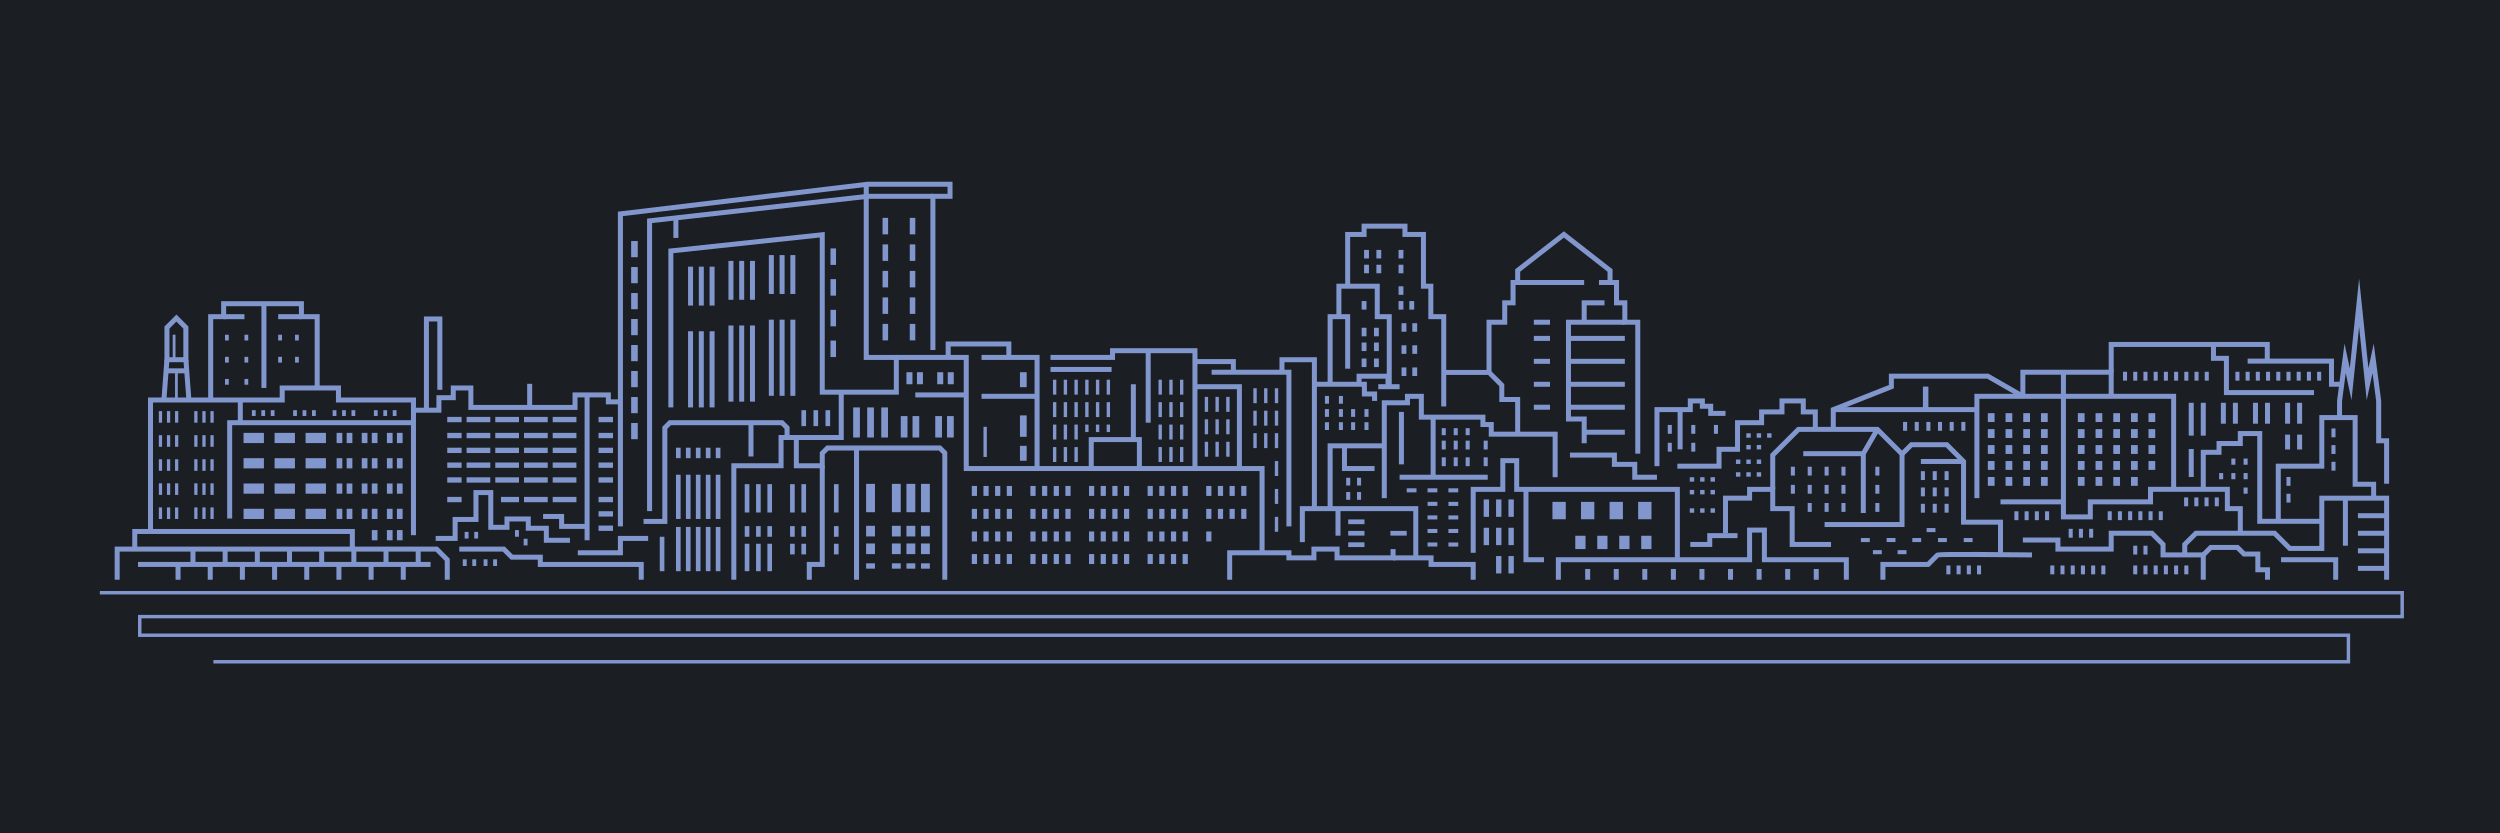 <svg id="Layer_1" data-name="Layer 1" xmlns="http://www.w3.org/2000/svg" viewBox="0 0 900 300"><defs><style>.cls-1{fill:#1b1e22;}.cls-2{fill:#8196cc;}</style></defs><rect class="cls-1" width="900" height="300"/><polygon class="cls-2" points="846.05 238.86 76.82 238.86 76.82 237.62 844.81 237.62 844.81 229.3 49.69 229.3 49.69 221.36 864.16 221.36 864.16 214 35.95 214 35.95 212.76 865.41 212.76 865.41 222.6 50.93 222.6 50.93 228.06 846.05 228.06 846.05 238.86"/><polygon class="cls-2" points="161.91 208.71 160.11 208.71 160.11 201.87 156.81 198.57 43.08 198.57 43.08 208.71 41.28 208.71 41.28 196.77 157.55 196.77 161.91 201.13 161.91 208.71"/><polygon class="cls-2" points="127.75 197.67 125.94 197.67 125.94 192.23 49.41 192.23 49.41 197.67 47.61 197.67 47.61 190.43 127.75 190.43 127.75 197.67"/><polygon class="cls-2" points="149.75 192.67 147.94 192.67 147.94 144.9 120.94 144.9 120.94 140.57 102.5 140.57 102.5 144.9 55.08 144.9 55.08 191.33 53.28 191.33 53.28 143.1 100.69 143.1 100.69 138.77 122.75 138.77 122.75 143.1 149.75 143.1 149.75 192.67"/><polygon class="cls-2" points="76.75 144 74.94 144 74.94 113.1 79.61 113.1 79.61 108.43 109.41 108.43 109.41 113.1 115.08 113.1 115.08 139.67 113.28 139.67 113.28 114.9 107.61 114.9 107.61 110.23 81.41 110.23 81.41 114.9 76.75 114.9 76.75 144"/><rect class="cls-2" x="94.11" y="109.33" width="1.8" height="30.33"/><rect class="cls-2" x="66.57" y="129.48" width="1.8" height="14.54" transform="translate(-10 5.41) rotate(-4.27)"/><path class="cls-2" d="M67.83,130.4H59.2V117.54l4.31-4.31,4.32,4.31ZM61,128.6h5V118.29l-2.52-2.52L61,118.29Z"/><rect class="cls-2" x="52.28" y="135.85" width="14.54" height="1.8" transform="translate(-81.27 185.9) rotate(-85.71)"/><rect class="cls-2" x="60.1" y="132.6" width="7.38" height="1.8"/><rect class="cls-2" x="63.01" y="133.5" width="1" height="10.5"/><rect class="cls-2" x="62.18" y="120.5" width="1" height="9"/><polygon class="cls-2" points="158.91 148.57 148.84 148.57 148.84 146.77 157.11 146.77 157.11 142.27 162.28 142.27 162.28 138.77 170.41 138.77 170.41 145.77 206.11 145.77 206.11 141.27 219.91 141.27 219.91 143.77 223.34 143.77 223.34 145.57 218.11 145.57 218.11 143.07 207.91 143.07 207.91 147.57 168.61 147.57 168.61 140.57 164.08 140.57 164.08 144.07 158.91 144.07 158.91 148.57"/><polygon class="cls-2" points="154.41 147.67 152.61 147.67 152.61 113.93 159.25 113.93 159.25 140.33 157.44 140.33 157.44 115.73 154.41 115.73 154.41 147.67"/><rect class="cls-2" x="210.45" y="142.17" width="1.8" height="52.33"/><polygon class="cls-2" points="231.75 208.71 229.94 208.71 229.94 204.09 193.61 204.09 193.61 201.48 183.89 201.48 180.97 198.57 165.34 198.57 165.34 196.77 181.72 196.77 184.63 199.68 195.41 199.68 195.41 202.29 231.75 202.29 231.75 208.71"/><polygon class="cls-2" points="205.18 195.4 195.78 195.4 195.78 191.07 189.28 191.07 189.28 187.73 183.41 187.73 183.41 190.73 175.78 190.73 175.78 178.23 172.25 178.23 172.25 187.9 164.75 187.9 164.75 194.73 156.84 194.73 156.84 192.93 162.94 192.93 162.94 186.1 170.44 186.1 170.44 176.43 177.58 176.43 177.58 188.93 181.61 188.93 181.61 185.93 191.08 185.93 191.08 189.27 197.58 189.27 197.58 193.6 205.18 193.6 205.18 195.4"/><polygon class="cls-2" points="211.34 190.4 201.28 190.4 201.28 186.82 195.51 186.82 195.51 185.02 203.08 185.02 203.08 188.6 211.34 188.6 211.34 190.4"/><rect class="cls-2" x="189.78" y="138.17" width="1.8" height="8.5"/><polygon class="cls-2" points="224.25 199.9 208.01 199.9 208.01 198.1 222.44 198.1 222.44 192.93 233.34 192.93 233.34 194.73 224.25 194.73 224.25 199.9"/><polygon class="cls-2" points="224.25 189.5 222.44 189.5 222.44 76.2 312.18 65.43 342.91 65.43 342.91 71.57 336.75 71.57 336.75 126 334.94 126 334.94 69.77 341.11 69.77 341.11 67.23 312.23 67.23 224.25 77.8 224.25 189.5"/><polygon class="cls-2" points="234.75 184 232.94 184 232.94 78.7 312.35 69.77 335.85 69.77 335.85 71.57 312.4 71.57 234.75 80.3 234.75 184"/><polygon class="cls-2" points="240.25 188.61 231.68 188.61 231.68 186.81 238.44 186.81 238.44 153.63 240.81 151.27 281.88 151.27 284.25 153.63 284.25 157.5 282.44 157.5 282.44 154.37 281.14 153.07 241.55 153.07 240.25 154.37 240.25 188.61"/><polygon class="cls-2" points="265.08 208.71 263.28 208.71 263.28 166.77 280.28 166.77 280.28 156.6 301.94 156.6 301.94 141.17 303.75 141.17 303.75 158.4 282.08 158.4 282.08 168.57 265.08 168.57 265.08 208.71"/><rect class="cls-2" x="269.45" y="152.17" width="1.8" height="12.17"/><polygon class="cls-2" points="341.02 208.71 339.23 208.71 339.23 163.43 337.97 162.18 298.28 162.18 296.91 163.54 296.91 168.57 285.78 168.57 285.78 157.5 287.58 157.5 287.58 166.77 295.11 166.77 295.11 162.79 297.53 160.37 338.72 160.37 341.02 162.68 341.02 208.71"/><rect class="cls-2" x="307.45" y="161.27" width="1.8" height="47.44"/><polygon class="cls-2" points="292.25 208.71 290.44 208.71 290.44 202.29 295.11 202.29 295.11 167.67 296.91 167.67 296.91 204.09 292.25 204.09 292.25 208.71"/><polygon class="cls-2" points="242.41 146.67 240.61 146.67 240.61 89.53 296.91 83.5 296.91 140.27 321.78 140.27 321.78 129.57 310.94 129.57 310.94 66.33 312.75 66.33 312.75 127.77 323.58 127.77 323.58 142.07 295.11 142.07 295.11 85.5 242.41 91.14 242.41 146.67"/><rect class="cls-2" x="242.42" y="78.43" width="1.8" height="7.23"/><polygon class="cls-2" points="455.25 199 453.44 199 453.44 169.57 346.94 169.57 346.94 129.57 322.68 129.57 322.68 127.77 348.75 127.77 348.75 167.77 455.25 167.77 455.25 199"/><polygon class="cls-2" points="364.08 128.67 362.28 128.67 362.28 124.73 342.25 124.73 342.25 128.67 340.44 128.67 340.44 122.93 364.08 122.93 364.08 128.67"/><polygon class="cls-2" points="374.25 168.67 372.44 168.67 372.44 129.57 353.35 129.57 353.35 127.77 374.25 127.77 374.25 168.67"/><polygon class="cls-2" points="411.08 168.67 409.28 168.67 409.28 159.15 393.75 159.15 393.75 168.67 391.94 168.67 391.94 157.35 411.08 157.35 411.08 168.67"/><polygon class="cls-2" points="431.08 168.67 429.28 168.67 429.28 127.15 401.41 127.15 401.41 129.57 378.18 129.57 378.18 127.77 399.61 127.77 399.61 125.35 431.08 125.35 431.08 168.67"/><rect class="cls-2" x="412.45" y="126.25" width="1.8" height="25.92"/><rect class="cls-2" x="378.18" y="132.1" width="22" height="1.8"/><rect class="cls-2" x="353.35" y="141.77" width="20" height="1.8"/><rect class="cls-2" x="329.51" y="141.27" width="18.33" height="1.8"/><polygon class="cls-2" points="444.91 134 443.11 134 443.11 131.07 430.18 131.07 430.18 129.27 444.91 129.27 444.91 134"/><polygon class="cls-2" points="464.91 189.5 463.11 189.5 463.11 134.9 436.18 134.9 436.18 133.1 464.91 133.1 464.91 189.5"/><polygon class="cls-2" points="443.58 208.71 441.78 208.71 441.78 198.1 464.91 198.1 464.91 199.93 472.11 199.93 472.11 196.77 482.25 196.77 482.25 199.93 500.61 199.93 500.61 197.67 502.41 197.67 502.41 201.73 480.44 201.73 480.44 198.57 473.91 198.57 473.91 201.73 463.11 201.73 463.11 199.9 443.58 199.9 443.58 208.71"/><polygon class="cls-2" points="531.25 208.71 529.45 208.71 529.45 204.09 514.28 204.09 514.28 201.73 501.51 201.73 501.51 199.93 516.08 199.93 516.08 202.29 531.25 202.29 531.25 208.71"/><polygon class="cls-2" points="510.58 200.83 508.78 200.83 508.78 184.01 469.75 184.01 469.75 195.17 467.94 195.17 467.94 182.21 510.58 182.21 510.58 200.83"/><rect class="cls-2" x="480.78" y="183.11" width="1.8" height="9.73"/><polygon class="cls-2" points="474.08 183.11 472.28 183.11 472.28 130.4 462.41 130.4 462.41 134 460.61 134 460.61 128.6 474.08 128.6 474.08 183.11"/><polygon class="cls-2" points="447.08 168.67 445.28 168.67 445.28 140.11 430.18 140.11 430.18 138.31 447.08 138.31 447.08 168.67"/><rect class="cls-2" x="407.11" y="138.33" width="1.8" height="19.92"/><polygon class="cls-2" points="495.75 144.33 493.94 144.33 493.94 142.73 490.28 142.73 490.28 139.23 473.18 139.23 473.18 137.43 492.08 137.43 492.08 140.93 495.75 140.93 495.75 144.33"/><polygon class="cls-2" points="500.58 139.21 498.78 139.21 498.78 136.33 490.16 136.33 490.16 138.33 488.36 138.33 488.36 134.53 500.58 134.53 500.58 139.21"/><rect class="cls-2" x="496.18" y="138.31" width="7.67" height="1.8"/><polygon class="cls-2" points="479.75 183.11 477.94 183.11 477.94 159.6 498.35 159.6 498.35 161.4 479.75 161.4 479.75 183.11"/><polygon class="cls-2" points="499.25 179.33 497.44 179.33 497.44 144.1 505.78 144.1 505.78 141.77 512.58 141.77 512.58 149.27 534.75 149.27 534.75 151.93 537.75 151.93 537.75 155.4 560.75 155.4 560.75 171.8 558.95 171.8 558.95 157.2 535.95 157.2 535.95 153.73 532.95 153.73 532.95 151.07 510.78 151.07 510.78 143.57 507.58 143.57 507.58 145.9 499.25 145.9 499.25 179.33"/><rect class="cls-2" x="515.03" y="150.17" width="1.8" height="21.64"/><rect class="cls-2" x="503.61" y="148.29" width="1.8" height="18.88"/><polygon class="cls-2" points="494.85 169.57 483.11 169.57 483.11 160.5 484.91 160.5 484.91 167.77 494.85 167.77 494.85 169.57"/><polygon class="cls-2" points="604.75 200.83 602.95 200.83 602.95 177.07 545.11 177.07 545.11 166.73 541.91 166.73 541.91 177.07 531.25 177.07 531.25 199 529.45 199 529.45 175.27 540.11 175.27 540.11 164.93 546.91 164.93 546.91 175.27 604.75 175.27 604.75 200.83"/><polygon class="cls-2" points="555.85 202.4 548.45 202.4 548.45 176.17 550.25 176.17 550.25 200.6 555.85 200.6 555.85 202.4"/><polygon class="cls-2" points="665.58 208.71 663.78 208.71 663.78 202.4 634.28 202.4 634.28 191.73 630.75 191.73 630.75 202.4 561.91 202.4 561.91 208.71 560.11 208.71 560.11 200.6 628.95 200.6 628.95 189.93 636.08 189.93 636.08 200.6 665.58 200.6 665.58 208.71"/><polygon class="cls-2" points="616.41 196.9 608.51 196.9 608.51 195.1 614.61 195.1 614.61 191.93 625.51 191.93 625.51 193.73 616.41 193.73 616.41 196.9"/><polygon class="cls-2" points="659.18 196.9 644.28 196.9 644.28 184.01 637.28 184.01 637.28 177.07 630.75 177.07 630.75 180.23 622.08 180.23 622.08 191.97 620.28 191.97 620.28 178.43 628.95 178.43 628.95 175.27 639.08 175.27 639.08 182.21 646.08 182.21 646.08 195.1 659.18 195.1 659.18 196.9"/><polygon class="cls-2" points="721.08 199.77 719.28 199.77 719.28 188.87 705.98 188.87 705.98 166.51 700.47 161 688.47 161 684.74 164.73 675.47 155.47 647.82 155.47 639.08 164.21 639.08 176.17 637.28 176.17 637.28 163.46 647.07 153.67 676.22 153.67 684.74 162.19 687.72 159.2 701.22 159.2 707.78 165.76 707.78 187.07 721.08 187.07 721.08 199.77"/><polygon class="cls-2" points="685.63 189.73 656.85 189.73 656.85 187.93 683.84 187.93 683.84 163.46 685.63 163.46 685.63 189.73"/><polygon class="cls-2" points="671.69 184.67 669.89 184.67 669.89 163.08 675.07 154.12 676.63 155.02 671.69 163.56 671.69 184.67"/><rect class="cls-2" x="649.18" y="162.42" width="21.61" height="1.8"/><rect class="cls-2" x="691.51" y="165.23" width="15.37" height="1.8"/><polygon class="cls-2" points="596.51 172.7 587.61 172.7 587.61 168.07 580.28 168.07 580.28 164.73 565.18 164.73 565.18 162.93 582.08 162.93 582.08 166.27 589.41 166.27 589.41 170.9 596.51 170.9 596.51 172.7"/><polygon class="cls-2" points="619.75 168.72 603.85 168.72 603.85 166.92 617.95 166.92 617.95 160.85 624.61 160.85 624.61 151.27 633.28 151.27 633.28 147.39 640.61 147.39 640.61 143.43 650.08 143.43 650.08 147.39 654.41 147.39 654.41 154.57 652.61 154.57 652.61 149.19 648.28 149.19 648.28 145.23 642.41 145.23 642.41 149.19 635.08 149.19 635.08 153.07 626.41 153.07 626.41 162.65 619.75 162.65 619.75 168.72"/><polygon class="cls-2" points="660.88 154.57 659.08 154.57 659.08 146.85 679.99 138.6 679.99 134.53 715.86 134.53 728.68 141.89 727.78 143.45 715.38 136.33 681.79 136.33 681.79 139.82 660.88 148.07 660.88 154.57"/><rect class="cls-2" x="659.98" y="146.56" width="51.7" height="1.8"/><polygon class="cls-2" points="712.58 179.33 710.78 179.33 710.78 141.77 783.41 141.77 783.41 176.15 781.61 176.15 781.61 143.57 712.58 143.57 712.58 179.33"/><polygon class="cls-2" points="760.93 142.67 759.13 142.67 759.13 134.9 729.13 134.9 729.13 142.67 727.33 142.67 727.33 133.1 760.93 133.1 760.93 142.67"/><polygon class="cls-2" points="807.41 191.67 805.61 191.67 805.61 184.01 800.95 184.01 800.95 177.05 775.08 177.05 775.08 181.57 753.41 181.57 753.41 186.98 741.93 186.98 741.93 134 743.73 134 743.73 185.18 751.61 185.18 751.61 179.77 773.28 179.77 773.28 175.25 802.75 175.25 802.75 182.21 807.41 182.21 807.41 191.67"/><polygon class="cls-2" points="760.93 134 759.13 134 759.13 123.1 817.12 123.1 817.12 130 815.32 130 815.32 124.9 760.93 124.9 760.93 134"/><polygon class="cls-2" points="833.05 142.23 800.61 142.23 800.61 129.9 795.95 129.9 795.95 124 797.75 124 797.75 128.1 802.41 128.1 802.41 140.43 833.05 140.43 833.05 142.23"/><polygon class="cls-2" points="842.36 139.23 838.43 139.23 838.43 130.9 809.15 130.9 809.15 129.1 840.23 129.1 840.23 137.43 842.36 137.43 842.36 139.23"/><rect class="cls-2" x="720.18" y="179.77" width="22.65" height="1.8"/><polygon class="cls-2" points="794.08 208.71 792.28 208.71 792.28 200.67 777.8 200.67 777.8 196.37 774.3 192.87 760.93 192.87 760.93 198.57 739.95 198.57 739.95 195.32 728.23 195.32 728.23 193.52 741.75 193.52 741.75 196.77 759.13 196.77 759.13 191.07 775.04 191.07 779.6 195.63 779.6 198.87 794.08 198.87 794.08 208.71"/><path class="cls-2" d="M678.75,208.71h-1.81v-6.42h16.8l3.15-3.15c.35-.35.65-.65,34.62-.27l0,1.8c-12.4-.14-31.1-.26-33.53-.06l-3.48,3.48H678.75Z"/><polygon class="cls-2" points="860.08 208.71 858.28 208.71 858.28 180.23 836.75 180.23 836.75 198.34 823.94 198.34 818.47 192.87 790.91 192.87 787.41 196.37 787.41 199.6 785.61 199.6 785.61 195.63 790.17 191.07 819.22 191.07 824.69 196.54 834.95 196.54 834.95 178.43 860.08 178.43 860.08 208.71"/><polygon class="cls-2" points="841.75 208.71 839.95 208.71 839.95 202.4 821.18 202.4 821.18 200.6 841.75 200.6 841.75 208.71"/><polygon class="cls-2" points="835.85 188.57 812.61 188.57 812.61 156.98 807.41 156.98 807.41 160.57 799.75 160.57 799.75 163.73 794.08 163.73 794.08 176.17 792.28 176.17 792.28 161.93 797.95 161.93 797.95 158.77 805.61 158.77 805.61 155.18 814.41 155.18 814.41 186.77 835.85 186.77 835.85 188.57"/><polygon class="cls-2" points="821.08 187.67 819.28 187.67 819.28 166.92 834.95 166.92 834.95 149.43 848.75 149.43 848.75 173.43 855.41 173.43 855.41 179.33 853.61 179.33 853.61 175.23 846.95 175.23 846.95 151.23 836.75 151.23 836.75 168.72 821.08 168.72 821.08 187.67"/><polygon class="cls-2" points="860.08 174.15 858.28 174.15 858.28 159.57 855.42 159.57 855.42 144.39 854.11 134.31 852.02 144.07 849.28 117.71 846.54 144.07 844.46 134.31 843.14 144.39 843.14 150.33 841.34 150.33 841.35 144.22 844.02 123.69 845.93 132.59 849.28 100.29 852.64 132.59 854.54 123.69 857.23 144.33 857.23 157.77 860.08 157.77 860.08 174.15"/><polygon class="cls-2" points="479.75 138.22 477.94 138.22 477.94 113.1 486.06 113.1 486.06 132.73 484.26 132.73 484.26 114.9 479.75 114.9 479.75 138.22"/><polygon class="cls-2" points="501.03 138.61 499.23 138.61 499.23 114.9 494.91 114.9 494.91 103.93 482.9 103.93 482.9 114 481.1 114 481.1 102.13 496.71 102.13 496.71 113.1 501.03 113.1 501.03 138.61"/><polygon class="cls-2" points="520.65 146.33 518.85 146.33 518.85 114.9 514.2 114.9 514.2 103.93 511.54 103.93 511.54 85.3 504.88 85.3 504.88 82.31 491.97 82.31 491.97 85.3 486.06 85.3 486.06 103.03 484.26 103.03 484.26 83.5 490.17 83.5 490.17 80.51 506.69 80.51 506.69 83.5 513.34 83.5 513.34 102.13 516 102.13 516 113.1 520.65 113.1 520.65 146.33"/><polygon class="cls-2" points="547.26 155.98 545.46 155.98 545.46 144.73 539.75 144.73 539.75 139.04 535.68 134.97 519.75 134.97 519.75 133.17 536.42 133.17 541.55 138.3 541.55 142.93 547.26 142.93 547.26 155.98"/><polygon class="cls-2" points="536.95 134.07 535.15 134.07 535.15 115.1 540.8 115.1 540.8 108.11 543.8 108.11 543.8 100.8 570.3 100.8 570.3 102.6 545.6 102.6 545.6 109.92 542.6 109.92 542.6 116.9 536.95 116.9 536.95 134.07"/><polygon class="cls-2" points="580.52 101.7 578.72 101.7 578.72 97.81 562.99 85.55 547.26 97.81 547.26 101.7 545.46 101.7 545.46 96.94 562.99 83.26 580.52 96.94 580.52 101.7"/><polygon class="cls-2" points="590.5 163.32 588.7 163.32 588.7 116.9 584.04 116.9 584.04 109.92 581.04 109.92 581.04 102.6 575.63 102.6 575.63 100.8 582.85 100.8 582.85 108.11 585.84 108.11 585.84 115.1 590.5 115.1 590.5 163.32"/><polygon class="cls-2" points="571.21 159.57 569.4 159.57 569.4 151.74 563.75 151.74 563.75 115.1 584.94 115.1 584.94 116.9 565.55 116.9 565.55 149.94 571.21 149.94 571.21 159.57"/><polygon class="cls-2" points="597.41 167.82 595.61 167.82 595.61 146.56 607.61 146.56 607.61 143.43 613.75 143.43 613.75 145.35 616.75 145.35 616.75 147.92 621.18 147.92 621.18 149.72 614.95 149.72 614.95 147.15 611.95 147.15 611.95 145.23 609.41 145.23 609.41 148.36 597.41 148.36 597.41 167.82"/><rect class="cls-2" x="603.94" y="147.46" width="1.8" height="14.29"/><rect class="cls-2" x="564.65" y="120.92" width="20.29" height="1.8"/><rect class="cls-2" x="564.65" y="129.18" width="20.29" height="1.8"/><rect class="cls-2" x="564.65" y="137.44" width="20.29" height="1.8"/><rect class="cls-2" x="564.65" y="145.7" width="20.29" height="1.8"/><rect class="cls-2" x="552.18" y="120.92" width="5.82" height="1.8"/><rect class="cls-2" x="552.18" y="115.1" width="5.82" height="1.8"/><rect class="cls-2" x="552.18" y="129.18" width="5.82" height="1.8"/><rect class="cls-2" x="552.18" y="137.44" width="5.82" height="1.8"/><rect class="cls-2" x="552.18" y="145.7" width="5.82" height="1.8"/><rect class="cls-2" x="570.31" y="154.7" width="14.63" height="1.8"/><rect class="cls-2" x="491.07" y="89.97" width="1.75" height="3.08"/><rect class="cls-2" x="491.07" y="95.3" width="1.75" height="3.08"/><rect class="cls-2" x="495.5" y="89.97" width="1.75" height="3.08"/><rect class="cls-2" x="495.5" y="95.3" width="1.75" height="3.08"/><rect class="cls-2" x="503.48" y="89.97" width="1.75" height="3.08"/><rect class="cls-2" x="503.48" y="95.3" width="1.75" height="3.08"/><rect class="cls-2" x="503.48" y="103.06" width="1.75" height="3.08"/><rect class="cls-2" x="503.48" y="108.38" width="1.75" height="3.08"/><rect class="cls-2" x="494.63" y="117.99" width="1.75" height="3.08"/><rect class="cls-2" x="494.63" y="123.31" width="1.75" height="3.08"/><rect class="cls-2" x="494.63" y="129.07" width="1.75" height="3.08"/><rect class="cls-2" x="490.19" y="117.99" width="1.75" height="3.08"/><rect class="cls-2" x="490.19" y="108.38" width="1.75" height="3.08"/><rect class="cls-2" x="490.19" y="123.31" width="1.75" height="3.08"/><rect class="cls-2" x="490.19" y="129.07" width="1.75" height="3.08"/><rect class="cls-2" x="507.36" y="108.38" width="1.75" height="3.08"/><rect class="cls-2" x="504.55" y="116.35" width="1.75" height="3.08"/><rect class="cls-2" x="508.43" y="116.35" width="1.75" height="3.08"/><rect class="cls-2" x="504.55" y="124.31" width="1.75" height="3.08"/><rect class="cls-2" x="508.43" y="124.31" width="1.75" height="3.08"/><rect class="cls-2" x="504.55" y="132.28" width="1.75" height="3.08"/><rect class="cls-2" x="508.43" y="132.28" width="1.75" height="3.08"/><polygon class="cls-2" points="571.21 116 569.4 116 569.4 108.11 577.62 108.11 577.62 109.92 571.21 109.92 571.21 116"/><rect class="cls-2" x="85.61" y="144" width="1.8" height="8"/><polygon class="cls-2" points="83.58 186.67 81.78 186.67 81.78 151.27 148.84 151.27 148.84 153.07 83.58 153.07 83.58 186.67"/><rect class="cls-2" x="57.18" y="148" width="1.17" height="4.17"/><rect class="cls-2" x="57.18" y="156.67" width="1.17" height="4.17"/><rect class="cls-2" x="57.18" y="165.33" width="1.17" height="4.17"/><rect class="cls-2" x="57.18" y="174" width="1.17" height="4.17"/><rect class="cls-2" x="57.18" y="182.67" width="1.17" height="4.17"/><rect class="cls-2" x="60.1" y="148" width="1.17" height="4.17"/><rect class="cls-2" x="60.1" y="156.67" width="1.17" height="4.17"/><rect class="cls-2" x="60.1" y="165.33" width="1.17" height="4.17"/><rect class="cls-2" x="60.1" y="174" width="1.17" height="4.17"/><rect class="cls-2" x="60.1" y="182.67" width="1.17" height="4.17"/><rect class="cls-2" x="63.01" y="148" width="1.17" height="4.17"/><rect class="cls-2" x="63.01" y="156.67" width="1.17" height="4.17"/><rect class="cls-2" x="63.01" y="165.33" width="1.17" height="4.17"/><rect class="cls-2" x="63.01" y="174" width="1.17" height="4.17"/><rect class="cls-2" x="63.01" y="182.67" width="1.17" height="4.17"/><rect class="cls-2" x="69.93" y="148" width="1.17" height="4.17"/><rect class="cls-2" x="69.93" y="156.67" width="1.17" height="4.17"/><rect class="cls-2" x="69.93" y="165.33" width="1.17" height="4.17"/><rect class="cls-2" x="69.93" y="174" width="1.17" height="4.17"/><rect class="cls-2" x="69.93" y="182.67" width="1.17" height="4.17"/><rect class="cls-2" x="72.85" y="148" width="1.17" height="4.17"/><rect class="cls-2" x="72.85" y="156.67" width="1.17" height="4.17"/><rect class="cls-2" x="72.85" y="165.33" width="1.17" height="4.17"/><rect class="cls-2" x="72.85" y="174" width="1.17" height="4.17"/><rect class="cls-2" x="72.85" y="182.67" width="1.17" height="4.17"/><rect class="cls-2" x="75.76" y="148" width="1.17" height="4.17"/><rect class="cls-2" x="90.68" y="147.67" width="1.36" height="2.08"/><rect class="cls-2" x="81" y="120.5" width="1.36" height="2.08"/><rect class="cls-2" x="81" y="128.46" width="1.36" height="2.08"/><rect class="cls-2" x="81" y="136.42" width="1.36" height="2.08"/><rect class="cls-2" x="88.01" y="120.5" width="1.36" height="2.08"/><rect class="cls-2" x="88.01" y="128.46" width="1.36" height="2.08"/><rect class="cls-2" x="88.01" y="136.42" width="1.36" height="2.08"/><rect class="cls-2" x="100.15" y="120.5" width="1.36" height="2.08"/><rect class="cls-2" x="100.15" y="128.46" width="1.36" height="2.08"/><rect class="cls-2" x="106.21" y="120.5" width="1.36" height="2.08"/><rect class="cls-2" x="106.21" y="128.46" width="1.36" height="2.08"/><rect class="cls-2" x="94.08" y="147.67" width="1.36" height="2.08"/><rect class="cls-2" x="97.47" y="147.67" width="1.36" height="2.08"/><rect class="cls-2" x="105.53" y="147.67" width="1.36" height="2.08"/><rect class="cls-2" x="108.92" y="147.67" width="1.36" height="2.08"/><rect class="cls-2" x="112.32" y="147.67" width="1.36" height="2.08"/><rect class="cls-2" x="119.75" y="147.67" width="1.36" height="2.08"/><rect class="cls-2" x="123.15" y="147.67" width="1.36" height="2.08"/><rect class="cls-2" x="126.54" y="147.67" width="1.36" height="2.08"/><rect class="cls-2" x="134.6" y="147.67" width="1.36" height="2.08"/><rect class="cls-2" x="138" y="147.67" width="1.36" height="2.08"/><rect class="cls-2" x="141.39" y="147.67" width="1.36" height="2.08"/><rect class="cls-2" x="75.76" y="156.67" width="1.17" height="4.17"/><rect class="cls-2" x="75.76" y="165.33" width="1.17" height="4.17"/><rect class="cls-2" x="75.76" y="174" width="1.17" height="4.17"/><rect class="cls-2" x="75.76" y="182.67" width="1.17" height="4.17"/><rect class="cls-2" x="87.68" y="155.83" width="7.33" height="3.68"/><rect class="cls-2" x="98.85" y="155.83" width="7.33" height="3.68"/><rect class="cls-2" x="110.01" y="155.83" width="7.33" height="3.68"/><rect class="cls-2" x="121.18" y="155.83" width="2.05" height="3.68"/><rect class="cls-2" x="124.8" y="155.83" width="2.05" height="3.68"/><rect class="cls-2" x="130.23" y="155.83" width="2.05" height="3.68"/><rect class="cls-2" x="133.85" y="155.83" width="2.05" height="3.68"/><rect class="cls-2" x="139.28" y="155.83" width="2.05" height="3.68"/><rect class="cls-2" x="142.89" y="155.83" width="2.05" height="3.68"/><rect class="cls-2" x="87.68" y="164.94" width="7.33" height="3.68"/><rect class="cls-2" x="98.85" y="164.94" width="7.33" height="3.68"/><rect class="cls-2" x="110.01" y="164.94" width="7.33" height="3.68"/><rect class="cls-2" x="121.18" y="164.94" width="2.05" height="3.68"/><rect class="cls-2" x="124.8" y="164.94" width="2.05" height="3.68"/><rect class="cls-2" x="130.23" y="164.94" width="2.05" height="3.68"/><rect class="cls-2" x="133.85" y="164.94" width="2.05" height="3.68"/><rect class="cls-2" x="139.28" y="164.94" width="2.05" height="3.68"/><rect class="cls-2" x="142.89" y="164.94" width="2.05" height="3.68"/><rect class="cls-2" x="87.68" y="174.05" width="7.33" height="3.68"/><rect class="cls-2" x="98.85" y="174.05" width="7.33" height="3.68"/><rect class="cls-2" x="110.01" y="174.05" width="7.33" height="3.68"/><rect class="cls-2" x="121.18" y="174.05" width="2.05" height="3.68"/><rect class="cls-2" x="124.8" y="174.05" width="2.05" height="3.68"/><rect class="cls-2" x="130.23" y="174.05" width="2.05" height="3.68"/><rect class="cls-2" x="133.85" y="174.05" width="2.05" height="3.68"/><rect class="cls-2" x="139.28" y="174.05" width="2.05" height="3.68"/><rect class="cls-2" x="142.89" y="174.05" width="2.05" height="3.68"/><rect class="cls-2" x="87.68" y="183.16" width="7.33" height="3.68"/><rect class="cls-2" x="98.85" y="183.16" width="7.33" height="3.68"/><rect class="cls-2" x="110.01" y="183.16" width="7.33" height="3.68"/><rect class="cls-2" x="121.18" y="183.16" width="2.05" height="3.68"/><rect class="cls-2" x="124.8" y="183.16" width="2.05" height="3.68"/><rect class="cls-2" x="130.23" y="183.16" width="2.05" height="3.68"/><rect class="cls-2" x="133.85" y="183.16" width="2.05" height="3.68"/><rect class="cls-2" x="139.28" y="183.16" width="2.05" height="3.68"/><rect class="cls-2" x="166.6" y="201.35" width="1.4" height="2.4"/><rect class="cls-2" x="170.03" y="201.35" width="1.4" height="2.4"/><rect class="cls-2" x="174.1" y="201.35" width="1.4" height="2.4"/><rect class="cls-2" x="177.53" y="201.35" width="1.4" height="2.4"/><rect class="cls-2" x="185.4" y="190.83" width="1.4" height="2.4"/><rect class="cls-2" x="188.52" y="193.95" width="1.4" height="2.4"/><rect class="cls-2" x="167.27" y="191.47" width="1.4" height="2.4"/><rect class="cls-2" x="170.73" y="191.47" width="1.4" height="2.4"/><rect class="cls-2" x="142.89" y="183.16" width="2.05" height="3.68"/><rect class="cls-2" x="133.85" y="190.83" width="2.05" height="3.68"/><rect class="cls-2" x="139.28" y="190.83" width="2.05" height="3.68"/><rect class="cls-2" x="142.89" y="190.83" width="2.05" height="3.68"/><rect class="cls-2" x="49.68" y="202.29" width="105.33" height="1.8"/><rect class="cls-2" x="63.2" y="203.19" width="1.8" height="5.52"/><rect class="cls-2" x="74.78" y="203.19" width="1.8" height="5.52"/><rect class="cls-2" x="86.36" y="203.19" width="1.8" height="5.52"/><rect class="cls-2" x="97.95" y="203.19" width="1.8" height="5.52"/><rect class="cls-2" x="109.53" y="203.19" width="1.8" height="5.52"/><rect class="cls-2" x="121.11" y="203.19" width="1.8" height="5.52"/><rect class="cls-2" x="132.7" y="203.19" width="1.8" height="5.52"/><rect class="cls-2" x="144.28" y="203.19" width="1.8" height="5.52"/><rect class="cls-2" x="68.57" y="197.67" width="1.8" height="5.52"/><rect class="cls-2" x="80.15" y="197.67" width="1.8" height="5.52"/><rect class="cls-2" x="91.74" y="197.67" width="1.8" height="5.52"/><rect class="cls-2" x="103.32" y="197.67" width="1.8" height="5.52"/><rect class="cls-2" x="114.9" y="197.67" width="1.8" height="5.52"/><rect class="cls-2" x="126.49" y="197.67" width="1.8" height="5.52"/><rect class="cls-2" x="138.07" y="197.67" width="1.8" height="5.52"/><rect class="cls-2" x="149.65" y="197.67" width="1.8" height="5.52"/><rect class="cls-2" x="80.51" y="113.1" width="7.49" height="1.8"/><rect class="cls-2" x="100.15" y="113.1" width="8.36" height="1.8"/><rect class="cls-2" x="161.01" y="150.08" width="5.17" height="1.92"/><rect class="cls-2" x="167.97" y="150.08" width="8.54" height="1.92"/><rect class="cls-2" x="178.3" y="150.08" width="8.54" height="1.92"/><rect class="cls-2" x="188.64" y="150.08" width="8.54" height="1.92"/><rect class="cls-2" x="198.97" y="150.08" width="8.54" height="1.92"/><rect class="cls-2" x="161.01" y="155.83" width="5.17" height="1.92"/><rect class="cls-2" x="167.97" y="155.83" width="8.54" height="1.92"/><rect class="cls-2" x="178.3" y="155.83" width="8.54" height="1.92"/><rect class="cls-2" x="188.64" y="155.83" width="8.54" height="1.92"/><rect class="cls-2" x="198.97" y="155.83" width="8.54" height="1.92"/><rect class="cls-2" x="161.01" y="161.17" width="5.17" height="1.92"/><rect class="cls-2" x="167.97" y="161.17" width="8.54" height="1.92"/><rect class="cls-2" x="178.3" y="161.17" width="8.54" height="1.92"/><rect class="cls-2" x="188.64" y="161.17" width="8.54" height="1.92"/><rect class="cls-2" x="198.97" y="161.17" width="8.54" height="1.92"/><rect class="cls-2" x="161.01" y="166.5" width="5.17" height="1.92"/><rect class="cls-2" x="167.97" y="166.5" width="8.54" height="1.92"/><rect class="cls-2" x="178.3" y="166.5" width="8.54" height="1.92"/><rect class="cls-2" x="188.64" y="166.5" width="8.54" height="1.92"/><rect class="cls-2" x="198.97" y="166.5" width="8.54" height="1.92"/><rect class="cls-2" x="161.01" y="171.83" width="5.17" height="1.92"/><rect class="cls-2" x="161.01" y="178.88" width="5.17" height="1.92"/><rect class="cls-2" x="167.97" y="171.83" width="8.54" height="1.92"/><rect class="cls-2" x="178.3" y="171.83" width="8.54" height="1.92"/><rect class="cls-2" x="188.64" y="171.83" width="8.54" height="1.92"/><rect class="cls-2" x="198.97" y="171.83" width="8.54" height="1.92"/><rect class="cls-2" x="180.35" y="178.88" width="6.5" height="1.92"/><rect class="cls-2" x="188.64" y="178.88" width="8.54" height="1.92"/><rect class="cls-2" x="198.97" y="178.88" width="8.54" height="1.92"/><rect class="cls-2" x="215.47" y="150.08" width="5.21" height="1.92"/><rect class="cls-2" x="215.47" y="155.83" width="5.21" height="1.92"/><rect class="cls-2" x="215.47" y="161.17" width="5.21" height="1.92"/><rect class="cls-2" x="215.47" y="166.5" width="5.21" height="1.92"/><rect class="cls-2" x="215.47" y="171.83" width="5.21" height="1.92"/><rect class="cls-2" x="215.47" y="178.88" width="5.21" height="1.92"/><rect class="cls-2" x="215.47" y="184.04" width="5.21" height="1.92"/><rect class="cls-2" x="215.47" y="189.2" width="5.21" height="1.92"/><rect class="cls-2" x="247.7" y="96" width="1.8" height="14"/><rect class="cls-2" x="247.7" y="119.25" width="1.8" height="27.42"/><rect class="cls-2" x="251.57" y="96" width="1.8" height="14"/><rect class="cls-2" x="251.57" y="119.25" width="1.8" height="27.42"/><rect class="cls-2" x="255.45" y="96" width="1.8" height="14"/><rect class="cls-2" x="255.45" y="119.25" width="1.8" height="27.42"/><rect class="cls-2" x="262.24" y="93.92" width="1.8" height="14"/><rect class="cls-2" x="262.24" y="117.17" width="1.8" height="27.42"/><rect class="cls-2" x="266.11" y="93.92" width="1.8" height="14"/><rect class="cls-2" x="266.11" y="117.17" width="1.8" height="27.42"/><rect class="cls-2" x="269.99" y="93.92" width="1.8" height="14"/><rect class="cls-2" x="269.99" y="117.17" width="1.8" height="27.42"/><rect class="cls-2" x="276.78" y="91.83" width="1.8" height="14"/><rect class="cls-2" x="276.78" y="115.08" width="1.8" height="27.42"/><rect class="cls-2" x="280.65" y="91.83" width="1.8" height="14"/><rect class="cls-2" x="280.65" y="115.08" width="1.8" height="27.42"/><rect class="cls-2" x="284.53" y="91.83" width="1.8" height="14"/><rect class="cls-2" x="284.53" y="115.08" width="1.8" height="27.42"/><rect class="cls-2" x="317.72" y="78.43" width="2" height="5.94"/><rect class="cls-2" x="298.97" y="89.43" width="2" height="5.94"/><rect class="cls-2" x="298.97" y="100.49" width="2" height="5.94"/><rect class="cls-2" x="298.97" y="111.54" width="2" height="5.94"/><rect class="cls-2" x="298.97" y="122.6" width="2" height="5.94"/><rect class="cls-2" x="317.72" y="87.98" width="2" height="5.94"/><rect class="cls-2" x="317.72" y="97.52" width="2" height="5.94"/><rect class="cls-2" x="317.72" y="107.06" width="2" height="5.94"/><rect class="cls-2" x="317.72" y="116.6" width="2" height="5.94"/><rect class="cls-2" x="227.21" y="86.77" width="2.38" height="5.83"/><rect class="cls-2" x="227.21" y="96.13" width="2.38" height="5.83"/><rect class="cls-2" x="227.21" y="105.49" width="2.38" height="5.83"/><rect class="cls-2" x="227.21" y="114.84" width="2.38" height="5.83"/><rect class="cls-2" x="227.21" y="124.2" width="2.38" height="5.83"/><rect class="cls-2" x="227.21" y="133.56" width="2.38" height="5.83"/><rect class="cls-2" x="227.21" y="142.92" width="2.38" height="5.83"/><rect class="cls-2" x="227.21" y="152.28" width="2.38" height="5.83"/><rect class="cls-2" x="327.51" y="78.43" width="2" height="5.94"/><rect class="cls-2" x="327.51" y="87.98" width="2" height="5.94"/><rect class="cls-2" x="327.51" y="97.52" width="2" height="5.94"/><rect class="cls-2" x="327.51" y="107.06" width="2" height="5.94"/><rect class="cls-2" x="327.51" y="116.6" width="2" height="5.94"/><rect class="cls-2" x="243.35" y="161.17" width="1.67" height="3.77"/><rect class="cls-2" x="268.1" y="174.29" width="1.67" height="10.21"/><rect class="cls-2" x="272.18" y="174.29" width="1.67" height="10.21"/><rect class="cls-2" x="276.26" y="174.29" width="1.67" height="10.21"/><rect class="cls-2" x="284.43" y="174.29" width="1.67" height="10.21"/><rect class="cls-2" x="288.51" y="174.29" width="1.67" height="10.21"/><rect class="cls-2" x="268.1" y="189.4" width="1.67" height="3.83"/><rect class="cls-2" x="272.18" y="189.4" width="1.67" height="3.83"/><rect class="cls-2" x="276.26" y="189.4" width="1.67" height="3.83"/><rect class="cls-2" x="284.43" y="189.4" width="1.67" height="3.83"/><rect class="cls-2" x="288.51" y="189.4" width="1.67" height="3.83"/><rect class="cls-2" x="268.1" y="195.75" width="1.67" height="9.88"/><rect class="cls-2" x="272.18" y="195.75" width="1.67" height="9.88"/><rect class="cls-2" x="276.26" y="195.75" width="1.67" height="9.88"/><rect class="cls-2" x="284.43" y="195.75" width="1.67" height="3.83"/><rect class="cls-2" x="288.51" y="195.75" width="1.67" height="3.83"/><rect class="cls-2" x="300.22" y="174.29" width="1.67" height="10.21"/><rect class="cls-2" x="288.51" y="147.67" width="1.67" height="5.73"/><rect class="cls-2" x="292.85" y="147.67" width="1.67" height="5.73"/><rect class="cls-2" x="297.18" y="147.67" width="1.67" height="5.73"/><rect class="cls-2" x="307.14" y="146.67" width="2.42" height="10.83"/><rect class="cls-2" x="312.19" y="146.67" width="2.42" height="10.83"/><rect class="cls-2" x="317.25" y="146.67" width="2.42" height="10.83"/><rect class="cls-2" x="324.28" y="149.79" width="2.42" height="7.71"/><rect class="cls-2" x="328.51" y="149.79" width="2.42" height="7.71"/><rect class="cls-2" x="336.69" y="149.79" width="2.42" height="7.71"/><rect class="cls-2" x="340.93" y="149.79" width="2.42" height="7.71"/><rect class="cls-2" x="367.18" y="149.54" width="2.42" height="7.71"/><rect class="cls-2" x="354.05" y="153.65" width="1.21" height="10.85"/><rect class="cls-2" x="367.18" y="160.5" width="2.42" height="5.38"/><rect class="cls-2" x="379.07" y="136.69" width="1.21" height="5.38"/><rect class="cls-2" x="382.94" y="136.69" width="1.21" height="5.38"/><rect class="cls-2" x="386.8" y="136.69" width="1.21" height="5.38"/><rect class="cls-2" x="390.67" y="136.69" width="1.21" height="5.38"/><rect class="cls-2" x="394.53" y="136.69" width="1.21" height="5.38"/><rect class="cls-2" x="398.4" y="136.69" width="1.21" height="5.38"/><rect class="cls-2" x="379.07" y="144.77" width="1.21" height="5.38"/><rect class="cls-2" x="382.94" y="144.77" width="1.21" height="5.38"/><rect class="cls-2" x="386.8" y="144.77" width="1.21" height="5.38"/><rect class="cls-2" x="390.67" y="144.77" width="1.21" height="5.38"/><rect class="cls-2" x="394.53" y="144.77" width="1.21" height="5.38"/><rect class="cls-2" x="398.4" y="144.77" width="1.21" height="5.38"/><rect class="cls-2" x="379.07" y="152.85" width="1.21" height="5.38"/><rect class="cls-2" x="382.94" y="152.85" width="1.21" height="5.38"/><rect class="cls-2" x="386.8" y="152.85" width="1.21" height="5.38"/><rect class="cls-2" x="390.67" y="152.85" width="1.21" height="2.69"/><rect class="cls-2" x="394.53" y="152.85" width="1.21" height="2.69"/><rect class="cls-2" x="398.4" y="152.85" width="1.21" height="2.69"/><rect class="cls-2" x="379.07" y="160.94" width="1.21" height="5.38"/><rect class="cls-2" x="382.94" y="160.94" width="1.21" height="5.38"/><rect class="cls-2" x="386.8" y="160.94" width="1.21" height="5.38"/><rect class="cls-2" x="417.07" y="136.69" width="1.21" height="5.38"/><rect class="cls-2" x="420.94" y="136.69" width="1.21" height="5.38"/><rect class="cls-2" x="424.8" y="136.69" width="1.21" height="5.38"/><rect class="cls-2" x="417.07" y="144.77" width="1.21" height="5.38"/><rect class="cls-2" x="420.94" y="144.77" width="1.21" height="5.38"/><rect class="cls-2" x="424.8" y="144.77" width="1.21" height="5.38"/><rect class="cls-2" x="417.07" y="152.85" width="1.21" height="5.38"/><rect class="cls-2" x="420.94" y="152.85" width="1.21" height="5.38"/><rect class="cls-2" x="424.8" y="152.85" width="1.21" height="5.38"/><rect class="cls-2" x="417.07" y="160.94" width="1.21" height="5.38"/><rect class="cls-2" x="420.94" y="160.94" width="1.21" height="5.38"/><rect class="cls-2" x="424.8" y="160.94" width="1.21" height="5.38"/><rect class="cls-2" x="433.71" y="142.88" width="1.21" height="5.38"/><rect class="cls-2" x="437.57" y="142.88" width="1.21" height="5.38"/><rect class="cls-2" x="441.44" y="142.88" width="1.21" height="5.38"/><rect class="cls-2" x="433.71" y="150.96" width="1.21" height="5.38"/><rect class="cls-2" x="437.57" y="150.96" width="1.21" height="5.38"/><rect class="cls-2" x="441.44" y="150.96" width="1.21" height="5.38"/><rect class="cls-2" x="433.71" y="159.04" width="1.21" height="5.38"/><rect class="cls-2" x="437.57" y="159.04" width="1.21" height="5.38"/><rect class="cls-2" x="441.44" y="159.04" width="1.21" height="5.38"/><rect class="cls-2" x="451.21" y="139.77" width="1.21" height="5.38"/><rect class="cls-2" x="455.07" y="139.77" width="1.21" height="5.38"/><rect class="cls-2" x="458.94" y="139.77" width="1.21" height="5.38"/><rect class="cls-2" x="451.21" y="147.85" width="1.21" height="5.38"/><rect class="cls-2" x="455.07" y="147.85" width="1.21" height="5.38"/><rect class="cls-2" x="458.94" y="147.85" width="1.21" height="5.38"/><rect class="cls-2" x="451.21" y="155.94" width="1.21" height="5.38"/><rect class="cls-2" x="455.07" y="155.94" width="1.21" height="5.38"/><rect class="cls-2" x="458.94" y="155.94" width="1.21" height="5.38"/><rect class="cls-2" x="458.94" y="165.98" width="1.21" height="5.38"/><rect class="cls-2" x="458.94" y="176.02" width="1.21" height="5.38"/><rect class="cls-2" x="458.94" y="186.06" width="1.21" height="5.38"/><rect class="cls-2" x="349.85" y="174.94" width="1.87" height="3.59"/><rect class="cls-2" x="354.04" y="174.94" width="1.87" height="3.59"/><rect class="cls-2" x="358.24" y="174.94" width="1.87" height="3.59"/><rect class="cls-2" x="362.44" y="174.94" width="1.87" height="3.59"/><rect class="cls-2" x="349.85" y="183.2" width="1.87" height="3.59"/><rect class="cls-2" x="354.04" y="183.2" width="1.87" height="3.59"/><rect class="cls-2" x="358.24" y="183.2" width="1.87" height="3.59"/><rect class="cls-2" x="362.44" y="183.2" width="1.87" height="3.59"/><rect class="cls-2" x="370.94" y="174.94" width="1.87" height="3.59"/><rect class="cls-2" x="375.14" y="174.94" width="1.87" height="3.59"/><rect class="cls-2" x="379.34" y="174.94" width="1.87" height="3.59"/><rect class="cls-2" x="383.54" y="174.94" width="1.87" height="3.59"/><rect class="cls-2" x="370.94" y="183.2" width="1.87" height="3.59"/><rect class="cls-2" x="375.14" y="183.2" width="1.87" height="3.59"/><rect class="cls-2" x="379.34" y="183.2" width="1.87" height="3.59"/><rect class="cls-2" x="383.54" y="183.2" width="1.87" height="3.59"/><rect class="cls-2" x="392.04" y="174.94" width="1.87" height="3.59"/><rect class="cls-2" x="396.24" y="174.94" width="1.87" height="3.59"/><rect class="cls-2" x="400.44" y="174.94" width="1.87" height="3.59"/><rect class="cls-2" x="404.64" y="174.94" width="1.87" height="3.59"/><rect class="cls-2" x="392.04" y="183.2" width="1.87" height="3.59"/><rect class="cls-2" x="396.24" y="183.2" width="1.87" height="3.59"/><rect class="cls-2" x="400.44" y="183.2" width="1.87" height="3.59"/><rect class="cls-2" x="404.64" y="183.2" width="1.87" height="3.59"/><rect class="cls-2" x="413.14" y="174.94" width="1.87" height="3.59"/><rect class="cls-2" x="417.34" y="174.94" width="1.87" height="3.59"/><rect class="cls-2" x="421.54" y="174.94" width="1.87" height="3.59"/><rect class="cls-2" x="425.74" y="174.94" width="1.87" height="3.59"/><rect class="cls-2" x="413.14" y="183.2" width="1.87" height="3.59"/><rect class="cls-2" x="417.34" y="183.2" width="1.87" height="3.59"/><rect class="cls-2" x="421.54" y="183.2" width="1.87" height="3.59"/><rect class="cls-2" x="425.74" y="183.2" width="1.87" height="3.59"/><rect class="cls-2" x="349.85" y="191.33" width="1.87" height="3.59"/><rect class="cls-2" x="354.04" y="191.33" width="1.87" height="3.59"/><rect class="cls-2" x="358.24" y="191.33" width="1.87" height="3.59"/><rect class="cls-2" x="362.44" y="191.33" width="1.87" height="3.59"/><rect class="cls-2" x="370.94" y="191.33" width="1.87" height="3.59"/><rect class="cls-2" x="375.14" y="191.33" width="1.87" height="3.59"/><rect class="cls-2" x="379.34" y="191.33" width="1.87" height="3.59"/><rect class="cls-2" x="383.54" y="191.33" width="1.87" height="3.59"/><rect class="cls-2" x="392.04" y="191.33" width="1.87" height="3.59"/><rect class="cls-2" x="396.24" y="191.33" width="1.87" height="3.59"/><rect class="cls-2" x="400.44" y="191.33" width="1.87" height="3.59"/><rect class="cls-2" x="404.64" y="191.33" width="1.87" height="3.59"/><rect class="cls-2" x="413.14" y="191.33" width="1.87" height="3.59"/><rect class="cls-2" x="417.34" y="191.33" width="1.87" height="3.59"/><rect class="cls-2" x="421.54" y="191.33" width="1.87" height="3.59"/><rect class="cls-2" x="425.74" y="191.33" width="1.87" height="3.59"/><rect class="cls-2" x="434.24" y="191.33" width="1.87" height="3.59"/><rect class="cls-2" x="349.85" y="199.46" width="1.87" height="3.59"/><rect class="cls-2" x="354.04" y="199.46" width="1.87" height="3.59"/><rect class="cls-2" x="358.24" y="199.46" width="1.87" height="3.59"/><rect class="cls-2" x="362.44" y="199.46" width="1.87" height="3.59"/><rect class="cls-2" x="370.94" y="199.46" width="1.87" height="3.59"/><rect class="cls-2" x="375.14" y="199.46" width="1.87" height="3.59"/><rect class="cls-2" x="379.34" y="199.46" width="1.87" height="3.59"/><rect class="cls-2" x="383.54" y="199.46" width="1.87" height="3.59"/><rect class="cls-2" x="392.04" y="199.46" width="1.87" height="3.59"/><rect class="cls-2" x="396.24" y="199.46" width="1.87" height="3.59"/><rect class="cls-2" x="400.44" y="199.46" width="1.87" height="3.59"/><rect class="cls-2" x="404.64" y="199.46" width="1.87" height="3.59"/><rect class="cls-2" x="413.14" y="199.46" width="1.87" height="3.59"/><rect class="cls-2" x="417.34" y="199.46" width="1.87" height="3.59"/><rect class="cls-2" x="421.54" y="199.46" width="1.87" height="3.59"/><rect class="cls-2" x="425.74" y="199.46" width="1.87" height="3.59"/><rect class="cls-2" x="434.24" y="174.94" width="1.87" height="3.59"/><rect class="cls-2" x="476.97" y="142.54" width="1.46" height="2.8"/><rect class="cls-2" x="519.02" y="154.14" width="1.46" height="2.53"/><rect class="cls-2" x="523.33" y="154.14" width="1.46" height="2.53"/><rect class="cls-2" x="527.63" y="154.14" width="1.46" height="2.53"/><rect class="cls-2" x="519.02" y="158.63" width="1.46" height="3.19"/><rect class="cls-2" x="523.33" y="158.63" width="1.46" height="3.19"/><rect class="cls-2" x="527.63" y="158.63" width="1.46" height="3.19"/><rect class="cls-2" x="534.12" y="158.63" width="1.46" height="3.19"/><rect class="cls-2" x="519.02" y="164.63" width="1.46" height="3.19"/><rect class="cls-2" x="534.12" y="179.8" width="1.93" height="6.26"/><rect class="cls-2" x="538.58" y="179.8" width="1.93" height="6.26"/><rect class="cls-2" x="543.04" y="179.8" width="1.93" height="6.26"/><rect class="cls-2" x="558.88" y="180.67" width="4.8" height="6.26"/><rect class="cls-2" x="569.16" y="180.67" width="4.8" height="6.26"/><rect class="cls-2" x="579.45" y="180.67" width="4.8" height="6.26"/><rect class="cls-2" x="589.73" y="180.67" width="4.8" height="6.26"/><rect class="cls-2" x="567.1" y="192.87" width="3.69" height="4.8"/><rect class="cls-2" x="575.01" y="192.87" width="3.69" height="4.8"/><rect class="cls-2" x="582.93" y="192.87" width="3.69" height="4.8"/><rect class="cls-2" x="590.84" y="192.87" width="3.69" height="4.8"/><rect class="cls-2" x="534.12" y="189.99" width="1.93" height="6.26"/><rect class="cls-2" x="538.58" y="189.99" width="1.93" height="6.26"/><rect class="cls-2" x="543.04" y="189.99" width="1.93" height="6.26"/><rect class="cls-2" x="538.58" y="200.18" width="1.93" height="6.26"/><rect class="cls-2" x="543.04" y="200.18" width="1.93" height="6.26"/><rect class="cls-2" x="507.45" y="174.76" width="1.46" height="3.53" transform="translate(684.7 -331.66) rotate(90)"/><rect class="cls-2" x="514.96" y="174.76" width="1.46" height="3.53" transform="translate(692.21 -339.17) rotate(90)"/><rect class="cls-2" x="522.48" y="174.76" width="1.46" height="3.53" transform="translate(699.72 -346.69) rotate(90)"/><rect class="cls-2" x="514.96" y="179.63" width="1.46" height="3.53" transform="translate(697.09 -334.3) rotate(90)"/><rect class="cls-2" x="487.43" y="184.92" width="1.7" height="5.86" transform="translate(676.13 -300.43) rotate(90)"/><rect class="cls-2" x="487.43" y="189.04" width="1.7" height="5.86" transform="translate(680.25 -296.31) rotate(90)"/><rect class="cls-2" x="487.43" y="193.16" width="1.7" height="5.86" transform="translate(684.37 -292.19) rotate(90)"/><rect class="cls-2" x="502.63" y="189.04" width="1.7" height="5.86" transform="translate(695.45 -311.51) rotate(90)"/><rect class="cls-2" x="522.48" y="179.63" width="1.46" height="3.53" transform="translate(704.6 -341.81) rotate(90)"/><rect class="cls-2" x="514.96" y="184.51" width="1.46" height="3.53" transform="translate(701.96 -329.42) rotate(90)"/><rect class="cls-2" x="522.48" y="184.51" width="1.46" height="3.53" transform="translate(709.48 -336.93) rotate(90)"/><rect class="cls-2" x="514.96" y="189.39" width="1.46" height="3.53" transform="translate(706.84 -324.54) rotate(90)"/><rect class="cls-2" x="522.48" y="189.39" width="1.46" height="3.53" transform="translate(714.35 -332.06) rotate(90)"/><rect class="cls-2" x="514.96" y="194.26" width="1.46" height="3.53" transform="translate(711.71 -319.67) rotate(90)"/><rect class="cls-2" x="522.48" y="194.26" width="1.46" height="3.53" transform="translate(719.23 -327.18) rotate(90)"/><rect class="cls-2" x="523.33" y="164.63" width="1.46" height="3.19"/><rect class="cls-2" x="527.63" y="164.63" width="1.46" height="3.19"/><rect class="cls-2" x="534.12" y="164.63" width="1.46" height="3.19"/><rect class="cls-2" x="600.39" y="152.98" width="1.46" height="3.19"/><rect class="cls-2" x="628.68" y="155.98" width="1.59" height="1.59"/><rect class="cls-2" x="628.68" y="160.2" width="1.59" height="1.59"/><rect class="cls-2" x="632.42" y="160.2" width="1.59" height="1.59"/><rect class="cls-2" x="632.42" y="165.43" width="1.59" height="1.59"/><rect class="cls-2" x="632.42" y="170.01" width="1.59" height="1.59"/><rect class="cls-2" x="628.68" y="165.43" width="1.59" height="1.59"/><rect class="cls-2" x="628.68" y="170.01" width="1.59" height="1.59"/><rect class="cls-2" x="624.94" y="165.43" width="1.59" height="1.59"/><rect class="cls-2" x="624.94" y="170.01" width="1.59" height="1.59"/><rect class="cls-2" x="615.79" y="171.8" width="1.59" height="1.59"/><rect class="cls-2" x="615.79" y="176.38" width="1.59" height="1.59"/><rect class="cls-2" x="612.05" y="171.8" width="1.59" height="1.59"/><rect class="cls-2" x="612.05" y="176.38" width="1.59" height="1.59"/><rect class="cls-2" x="608.31" y="171.8" width="1.59" height="1.59"/><rect class="cls-2" x="608.31" y="176.38" width="1.59" height="1.59"/><rect class="cls-2" x="615.79" y="183" width="1.59" height="1.59"/><rect class="cls-2" x="612.05" y="183" width="1.59" height="1.59"/><rect class="cls-2" x="608.31" y="183" width="1.59" height="1.59"/><rect class="cls-2" x="632.42" y="155.98" width="1.59" height="1.59"/><rect class="cls-2" x="636.16" y="155.98" width="1.59" height="1.59"/><rect class="cls-2" x="600.39" y="159.39" width="1.46" height="3.19"/><rect class="cls-2" x="608.85" y="152.98" width="1.46" height="3.19"/><rect class="cls-2" x="644.7" y="168.02" width="1.46" height="3.19"/><rect class="cls-2" x="650.77" y="168.02" width="1.46" height="3.19"/><rect class="cls-2" x="656.85" y="168.02" width="1.46" height="3.19"/><rect class="cls-2" x="662.92" y="168.02" width="1.46" height="3.19"/><rect class="cls-2" x="644.7" y="174.55" width="1.46" height="3.19"/><rect class="cls-2" x="650.77" y="174.55" width="1.46" height="3.19"/><rect class="cls-2" x="656.85" y="174.55" width="1.46" height="3.19"/><rect class="cls-2" x="662.92" y="174.55" width="1.46" height="3.19"/><rect class="cls-2" x="650.77" y="181.08" width="1.46" height="3.19"/><rect class="cls-2" x="656.85" y="181.08" width="1.46" height="3.19"/><rect class="cls-2" x="662.92" y="181.08" width="1.46" height="3.19"/><rect class="cls-2" x="675.12" y="168.02" width="1.46" height="3.19"/><rect class="cls-2" x="691.51" y="169.62" width="1.46" height="3.19"/><rect class="cls-2" x="685.1" y="151.89" width="1.46" height="3.19"/><rect class="cls-2" x="689.3" y="151.89" width="1.46" height="3.19"/><rect class="cls-2" x="693.49" y="151.89" width="1.46" height="3.19"/><rect class="cls-2" x="697.68" y="151.89" width="1.46" height="3.19"/><rect class="cls-2" x="701.88" y="151.89" width="1.46" height="3.19"/><rect class="cls-2" x="706.07" y="151.89" width="1.46" height="3.19"/><rect class="cls-2" x="764.28" y="133.84" width="1.46" height="3.19"/><rect class="cls-2" x="767.96" y="133.84" width="1.46" height="3.19"/><rect class="cls-2" x="771.64" y="133.84" width="1.46" height="3.19"/><rect class="cls-2" x="775.32" y="133.84" width="1.46" height="3.19"/><rect class="cls-2" x="778.99" y="133.84" width="1.46" height="3.19"/><rect class="cls-2" x="782.67" y="133.84" width="1.46" height="3.19"/><rect class="cls-2" x="786.35" y="133.84" width="1.46" height="3.19"/><rect class="cls-2" x="790.02" y="133.84" width="1.46" height="3.19"/><rect class="cls-2" x="793.7" y="133.84" width="1.46" height="3.19"/><rect class="cls-2" x="758.77" y="184.06" width="1.46" height="3.19"/><rect class="cls-2" x="762.44" y="184.06" width="1.46" height="3.19"/><rect class="cls-2" x="766.12" y="184.06" width="1.46" height="3.19"/><rect class="cls-2" x="769.8" y="184.06" width="1.46" height="3.19"/><rect class="cls-2" x="773.48" y="184.06" width="1.46" height="3.19"/><rect class="cls-2" x="777.15" y="184.06" width="1.46" height="3.19"/><rect class="cls-2" x="738.1" y="203.57" width="1.46" height="3.19"/><rect class="cls-2" x="741.77" y="203.57" width="1.46" height="3.19"/><rect class="cls-2" x="745.45" y="203.57" width="1.46" height="3.19"/><rect class="cls-2" x="749.13" y="203.57" width="1.46" height="3.19"/><rect class="cls-2" x="700.69" y="203.57" width="1.46" height="3.19"/><rect class="cls-2" x="704.37" y="203.57" width="1.46" height="3.19"/><rect class="cls-2" x="708.05" y="203.57" width="1.46" height="3.19"/><rect class="cls-2" x="711.72" y="203.57" width="1.46" height="3.19"/><rect class="cls-2" x="752.81" y="203.57" width="1.46" height="3.19"/><rect class="cls-2" x="725.18" y="184.07" width="1.46" height="3.19"/><rect class="cls-2" x="728.86" y="184.07" width="1.46" height="3.19"/><rect class="cls-2" x="732.54" y="184.07" width="1.46" height="3.19"/><rect class="cls-2" x="736.21" y="184.07" width="1.46" height="3.19"/><rect class="cls-2" x="744.72" y="190.38" width="1.46" height="3.19"/><rect class="cls-2" x="748.4" y="190.38" width="1.46" height="3.19"/><rect class="cls-2" x="752.08" y="190.38" width="1.46" height="3.19"/><rect class="cls-2" x="756.48" y="203.57" width="1.46" height="3.19"/><rect class="cls-2" x="767.96" y="203.57" width="1.46" height="3.19"/><rect class="cls-2" x="771.64" y="203.57" width="1.46" height="3.19"/><rect class="cls-2" x="767.96" y="196.45" width="1.46" height="3.19"/><rect class="cls-2" x="771.64" y="196.45" width="1.46" height="3.19"/><rect class="cls-2" x="775.32" y="203.57" width="1.46" height="3.19"/><rect class="cls-2" x="778.99" y="203.57" width="1.46" height="3.19"/><rect class="cls-2" x="782.67" y="203.57" width="1.46" height="3.19"/><rect class="cls-2" x="786.35" y="203.57" width="1.46" height="3.19"/><rect class="cls-2" x="786.28" y="179.07" width="1.46" height="3.19"/><rect class="cls-2" x="789.96" y="179.07" width="1.46" height="3.19"/><rect class="cls-2" x="793.63" y="179.07" width="1.46" height="3.19"/><rect class="cls-2" x="797.31" y="179.07" width="1.46" height="3.19"/><rect class="cls-2" x="804.74" y="133.84" width="1.46" height="3.19"/><rect class="cls-2" x="808.42" y="133.84" width="1.46" height="3.19"/><rect class="cls-2" x="812.09" y="133.84" width="1.46" height="3.19"/><rect class="cls-2" x="815.77" y="133.84" width="1.46" height="3.19"/><rect class="cls-2" x="819.45" y="133.84" width="1.46" height="3.19"/><rect class="cls-2" x="823.13" y="133.84" width="1.46" height="3.19"/><rect class="cls-2" x="826.8" y="133.84" width="1.46" height="3.19"/><rect class="cls-2" x="830.48" y="133.84" width="1.46" height="3.19"/><rect class="cls-2" x="839.32" y="154.24" width="1.46" height="3.19"/><rect class="cls-2" x="839.32" y="160.24" width="1.46" height="3.19"/><rect class="cls-2" x="839.32" y="166.24" width="1.46" height="3.19"/><rect class="cls-2" x="823.13" y="171.71" width="1.46" height="3.19"/><rect class="cls-2" x="807.69" y="165.08" width="1.46" height="2.23"/><rect class="cls-2" x="807.69" y="170.3" width="1.46" height="2.23"/><rect class="cls-2" x="803.28" y="165.08" width="1.46" height="2.23"/><rect class="cls-2" x="803.28" y="170.3" width="1.46" height="2.23"/><rect class="cls-2" x="798.88" y="170.3" width="1.46" height="2.23"/><rect class="cls-2" x="807.69" y="175.51" width="1.46" height="2.23"/><rect class="cls-2" x="823.13" y="177.74" width="1.46" height="3.19"/><rect class="cls-2" x="834.16" y="133.84" width="1.46" height="3.19"/><rect class="cls-2" x="715.62" y="148.74" width="2.43" height="3.19"/><rect class="cls-2" x="722" y="148.74" width="2.43" height="3.19"/><rect class="cls-2" x="728.37" y="148.74" width="2.43" height="3.19"/><rect class="cls-2" x="734.75" y="148.74" width="2.43" height="3.19"/><rect class="cls-2" x="715.62" y="154.48" width="2.43" height="3.19"/><rect class="cls-2" x="722" y="154.48" width="2.43" height="3.19"/><rect class="cls-2" x="728.37" y="154.48" width="2.43" height="3.19"/><rect class="cls-2" x="734.75" y="154.48" width="2.43" height="3.19"/><rect class="cls-2" x="715.62" y="160.23" width="2.43" height="3.19"/><rect class="cls-2" x="722" y="160.23" width="2.43" height="3.19"/><rect class="cls-2" x="728.37" y="160.23" width="2.43" height="3.19"/><rect class="cls-2" x="734.75" y="160.23" width="2.43" height="3.19"/><rect class="cls-2" x="715.62" y="165.97" width="2.43" height="3.19"/><rect class="cls-2" x="722" y="165.97" width="2.43" height="3.19"/><rect class="cls-2" x="728.37" y="165.97" width="2.43" height="3.19"/><rect class="cls-2" x="734.75" y="165.97" width="2.43" height="3.19"/><rect class="cls-2" x="715.62" y="171.71" width="2.43" height="3.19"/><rect class="cls-2" x="722" y="171.71" width="2.43" height="3.19"/><rect class="cls-2" x="728.37" y="171.71" width="2.43" height="3.19"/><rect class="cls-2" x="734.75" y="171.71" width="2.43" height="3.19"/><rect class="cls-2" x="748.02" y="148.74" width="2.43" height="3.19"/><rect class="cls-2" x="754.4" y="148.74" width="2.43" height="3.19"/><rect class="cls-2" x="760.78" y="148.74" width="2.43" height="3.19"/><rect class="cls-2" x="767.16" y="148.74" width="2.43" height="3.19"/><rect class="cls-2" x="748.02" y="154.48" width="2.43" height="3.19"/><rect class="cls-2" x="754.4" y="154.48" width="2.43" height="3.19"/><rect class="cls-2" x="760.78" y="154.48" width="2.43" height="3.19"/><rect class="cls-2" x="767.16" y="154.48" width="2.43" height="3.19"/><rect class="cls-2" x="748.02" y="160.23" width="2.43" height="3.19"/><rect class="cls-2" x="754.4" y="160.23" width="2.43" height="3.19"/><rect class="cls-2" x="760.78" y="160.23" width="2.43" height="3.19"/><rect class="cls-2" x="767.16" y="160.23" width="2.43" height="3.19"/><rect class="cls-2" x="748.02" y="165.97" width="2.43" height="3.19"/><rect class="cls-2" x="754.4" y="165.97" width="2.43" height="3.19"/><rect class="cls-2" x="760.78" y="165.97" width="2.43" height="3.19"/><rect class="cls-2" x="767.16" y="165.97" width="2.43" height="3.19"/><rect class="cls-2" x="773.46" y="148.74" width="2.43" height="3.19"/><rect class="cls-2" x="773.46" y="154.48" width="2.43" height="3.19"/><rect class="cls-2" x="773.46" y="160.23" width="2.43" height="3.19"/><rect class="cls-2" x="773.46" y="165.97" width="2.43" height="3.19"/><rect class="cls-2" x="748.02" y="171.71" width="2.43" height="3.19"/><rect class="cls-2" x="754.4" y="171.71" width="2.43" height="3.19"/><rect class="cls-2" x="760.78" y="171.71" width="2.43" height="3.19"/><rect class="cls-2" x="767.16" y="171.71" width="2.43" height="3.19"/><rect class="cls-2" x="695.78" y="169.62" width="1.46" height="3.19"/><rect class="cls-2" x="700.05" y="169.62" width="1.46" height="3.19"/><rect class="cls-2" x="691.51" y="175.49" width="1.46" height="3.19"/><rect class="cls-2" x="695.78" y="175.49" width="1.46" height="3.19"/><rect class="cls-2" x="700.05" y="175.49" width="1.46" height="3.19"/><rect class="cls-2" x="691.51" y="181.37" width="1.46" height="3.19"/><rect class="cls-2" x="670.79" y="192.82" width="1.46" height="3.19" transform="translate(865.94 -477.1) rotate(90)"/><rect class="cls-2" x="680.04" y="192.82" width="1.46" height="3.19" transform="translate(875.19 -486.36) rotate(90)"/><rect class="cls-2" x="689.3" y="192.82" width="1.46" height="3.19" transform="translate(884.44 -495.61) rotate(90)"/><rect class="cls-2" x="694.45" y="189.24" width="1.46" height="3.19" transform="translate(886.01 -504.35) rotate(90)"/><rect class="cls-2" x="698.55" y="192.82" width="1.46" height="3.19" transform="translate(893.69 -504.86) rotate(90)"/><rect class="cls-2" x="684.01" y="197.18" width="1.46" height="3.19" transform="translate(883.51 -485.96) rotate(90)"/><rect class="cls-2" x="675.12" y="197.18" width="1.46" height="3.19" transform="translate(874.62 -477.07) rotate(90)"/><rect class="cls-2" x="707.8" y="192.82" width="1.46" height="3.19" transform="translate(902.95 -514.11) rotate(90)"/><rect class="cls-2" x="695.78" y="181.37" width="1.46" height="3.19"/><rect class="cls-2" x="700.05" y="181.37" width="1.46" height="3.19"/><rect class="cls-2" x="675.12" y="174.55" width="1.46" height="3.19"/><rect class="cls-2" x="675.12" y="181.08" width="1.46" height="3.19"/><rect class="cls-2" x="617.01" y="152.98" width="1.46" height="3.19"/><rect class="cls-2" x="608.85" y="159.39" width="1.46" height="3.19"/><rect class="cls-2" x="476.97" y="147.27" width="1.46" height="2.8"/><rect class="cls-2" x="476.97" y="152" width="1.46" height="2.8"/><rect class="cls-2" x="482" y="142.54" width="1.46" height="2.8"/><rect class="cls-2" x="482" y="147.27" width="1.46" height="2.8"/><rect class="cls-2" x="482" y="152" width="1.46" height="2.8"/><rect class="cls-2" x="484.62" y="171.99" width="1.46" height="2.8"/><rect class="cls-2" x="488.53" y="171.99" width="1.46" height="2.8"/><rect class="cls-2" x="484.62" y="177.13" width="1.46" height="2.8"/><rect class="cls-2" x="488.53" y="177.13" width="1.46" height="2.8"/><rect class="cls-2" x="486.39" y="147.27" width="1.46" height="2.8"/><rect class="cls-2" x="486.39" y="152" width="1.46" height="2.8"/><rect class="cls-2" x="491.21" y="147.27" width="1.46" height="2.8"/><rect class="cls-2" x="491.21" y="152" width="1.46" height="2.8"/><rect class="cls-2" x="438.44" y="174.94" width="1.87" height="3.59"/><rect class="cls-2" x="442.64" y="174.94" width="1.87" height="3.59"/><rect class="cls-2" x="446.84" y="174.94" width="1.87" height="3.59"/><rect class="cls-2" x="434.24" y="183.2" width="1.87" height="3.59"/><rect class="cls-2" x="438.44" y="183.2" width="1.87" height="3.59"/><rect class="cls-2" x="442.64" y="183.2" width="1.87" height="3.59"/><rect class="cls-2" x="446.84" y="183.2" width="1.87" height="3.59"/><rect class="cls-2" x="367.18" y="134" width="2.42" height="5.38"/><rect class="cls-2" x="326.32" y="134" width="2.16" height="4.33"/><rect class="cls-2" x="330.1" y="134" width="2.16" height="4.33"/><rect class="cls-2" x="337.4" y="134" width="2.16" height="4.33"/><rect class="cls-2" x="341.19" y="134" width="2.16" height="4.33"/><rect class="cls-2" x="300.22" y="189.4" width="1.67" height="3.83"/><rect class="cls-2" x="300.22" y="195.75" width="1.67" height="3.83"/><rect class="cls-2" x="311.8" y="174.19" width="3.19" height="10.21"/><rect class="cls-2" x="311.8" y="189.29" width="3.19" height="3.83"/><rect class="cls-2" x="311.8" y="195.65" width="3.19" height="3.83"/><rect class="cls-2" x="321.08" y="174.19" width="3.19" height="10.21"/><rect class="cls-2" x="321.08" y="189.29" width="3.19" height="3.83"/><rect class="cls-2" x="321.08" y="195.65" width="3.19" height="3.83"/><rect class="cls-2" x="326.32" y="174.19" width="3.19" height="10.21"/><rect class="cls-2" x="326.32" y="189.29" width="3.19" height="3.83"/><rect class="cls-2" x="326.32" y="195.65" width="3.19" height="3.83"/><rect class="cls-2" x="331.55" y="174.19" width="3.19" height="10.21"/><rect class="cls-2" x="331.55" y="189.29" width="3.19" height="3.83"/><rect class="cls-2" x="331.55" y="195.65" width="3.19" height="3.83"/><rect class="cls-2" x="311.8" y="202.8" width="3.19" height="1.92"/><rect class="cls-2" x="321.08" y="202.8" width="3.19" height="1.92"/><rect class="cls-2" x="326.32" y="202.8" width="3.19" height="1.92"/><rect class="cls-2" x="331.55" y="202.8" width="3.19" height="1.92"/><rect class="cls-2" x="246.93" y="161.17" width="1.67" height="3.77"/><rect class="cls-2" x="250.51" y="161.17" width="1.67" height="3.77"/><rect class="cls-2" x="254.1" y="161.17" width="1.67" height="3.77"/><rect class="cls-2" x="257.68" y="161.17" width="1.67" height="3.77"/><rect class="cls-2" x="243.35" y="170.9" width="1.67" height="15.93"/><rect class="cls-2" x="246.93" y="170.9" width="1.67" height="15.93"/><rect class="cls-2" x="250.51" y="170.9" width="1.67" height="15.93"/><rect class="cls-2" x="254.1" y="170.9" width="1.67" height="15.93"/><rect class="cls-2" x="257.68" y="170.9" width="1.67" height="15.93"/><rect class="cls-2" x="243.35" y="189.7" width="1.67" height="15.93"/><rect class="cls-2" x="237.51" y="193.23" width="1.67" height="12.4"/><rect class="cls-2" x="246.93" y="189.7" width="1.67" height="15.93"/><rect class="cls-2" x="250.51" y="189.7" width="1.67" height="15.93"/><rect class="cls-2" x="254.1" y="189.7" width="1.67" height="15.93"/><rect class="cls-2" x="257.68" y="189.7" width="1.67" height="15.93"/><rect class="cls-2" x="503.85" y="170.9" width="31.73" height="1.8"/><rect class="cls-2" x="570.66" y="204.83" width="1.8" height="3.88"/><rect class="cls-2" x="580.95" y="204.83" width="1.8" height="3.88"/><rect class="cls-2" x="591.23" y="204.83" width="1.8" height="3.88"/><rect class="cls-2" x="601.52" y="204.83" width="1.8" height="3.88"/><rect class="cls-2" x="611.8" y="204.83" width="1.8" height="3.88"/><rect class="cls-2" x="622.09" y="204.83" width="1.8" height="3.88"/><rect class="cls-2" x="632.38" y="204.83" width="1.8" height="3.88"/><rect class="cls-2" x="642.66" y="204.83" width="1.8" height="3.88"/><rect class="cls-2" x="652.95" y="204.83" width="1.8" height="3.88"/><rect class="cls-2" x="692.24" y="139.17" width="1.98" height="8.29"/><rect class="cls-2" x="787.94" y="145" width="1.8" height="11.83"/><rect class="cls-2" x="787.94" y="161.64" width="1.8" height="10.07"/><rect class="cls-2" x="792.28" y="145" width="1.8" height="11.83"/><rect class="cls-2" x="799.51" y="145" width="1.8" height="7.53"/><rect class="cls-2" x="803.84" y="145" width="1.8" height="7.53"/><rect class="cls-2" x="811.07" y="145" width="1.8" height="7.53"/><rect class="cls-2" x="815.4" y="145" width="1.8" height="7.53"/><rect class="cls-2" x="822.63" y="145" width="1.8" height="7.53"/><rect class="cls-2" x="826.96" y="145" width="1.8" height="7.53"/><rect class="cls-2" x="822.63" y="156.46" width="1.8" height="5.36"/><rect class="cls-2" x="826.96" y="156.46" width="1.8" height="5.36"/><polygon class="cls-2" points="817.2 208.71 815.4 208.71 815.4 206.01 811.92 206.01 811.92 200.36 807.49 200.36 805.1 197.97 796.26 197.97 793.82 200.41 792.54 199.14 795.51 196.17 805.84 196.17 808.24 198.56 813.72 198.56 813.72 204.21 817.2 204.21 817.2 208.71"/><rect class="cls-2" x="843.44" y="179.33" width="1.8" height="17.12"/><rect class="cls-2" x="848.85" y="184.75" width="10.33" height="1.8"/><rect class="cls-2" x="848.85" y="191.07" width="10.33" height="1.8"/><rect class="cls-2" x="848.85" y="197.39" width="10.33" height="1.8"/><rect class="cls-2" x="848.85" y="203.71" width="10.33" height="1.8"/></svg>
